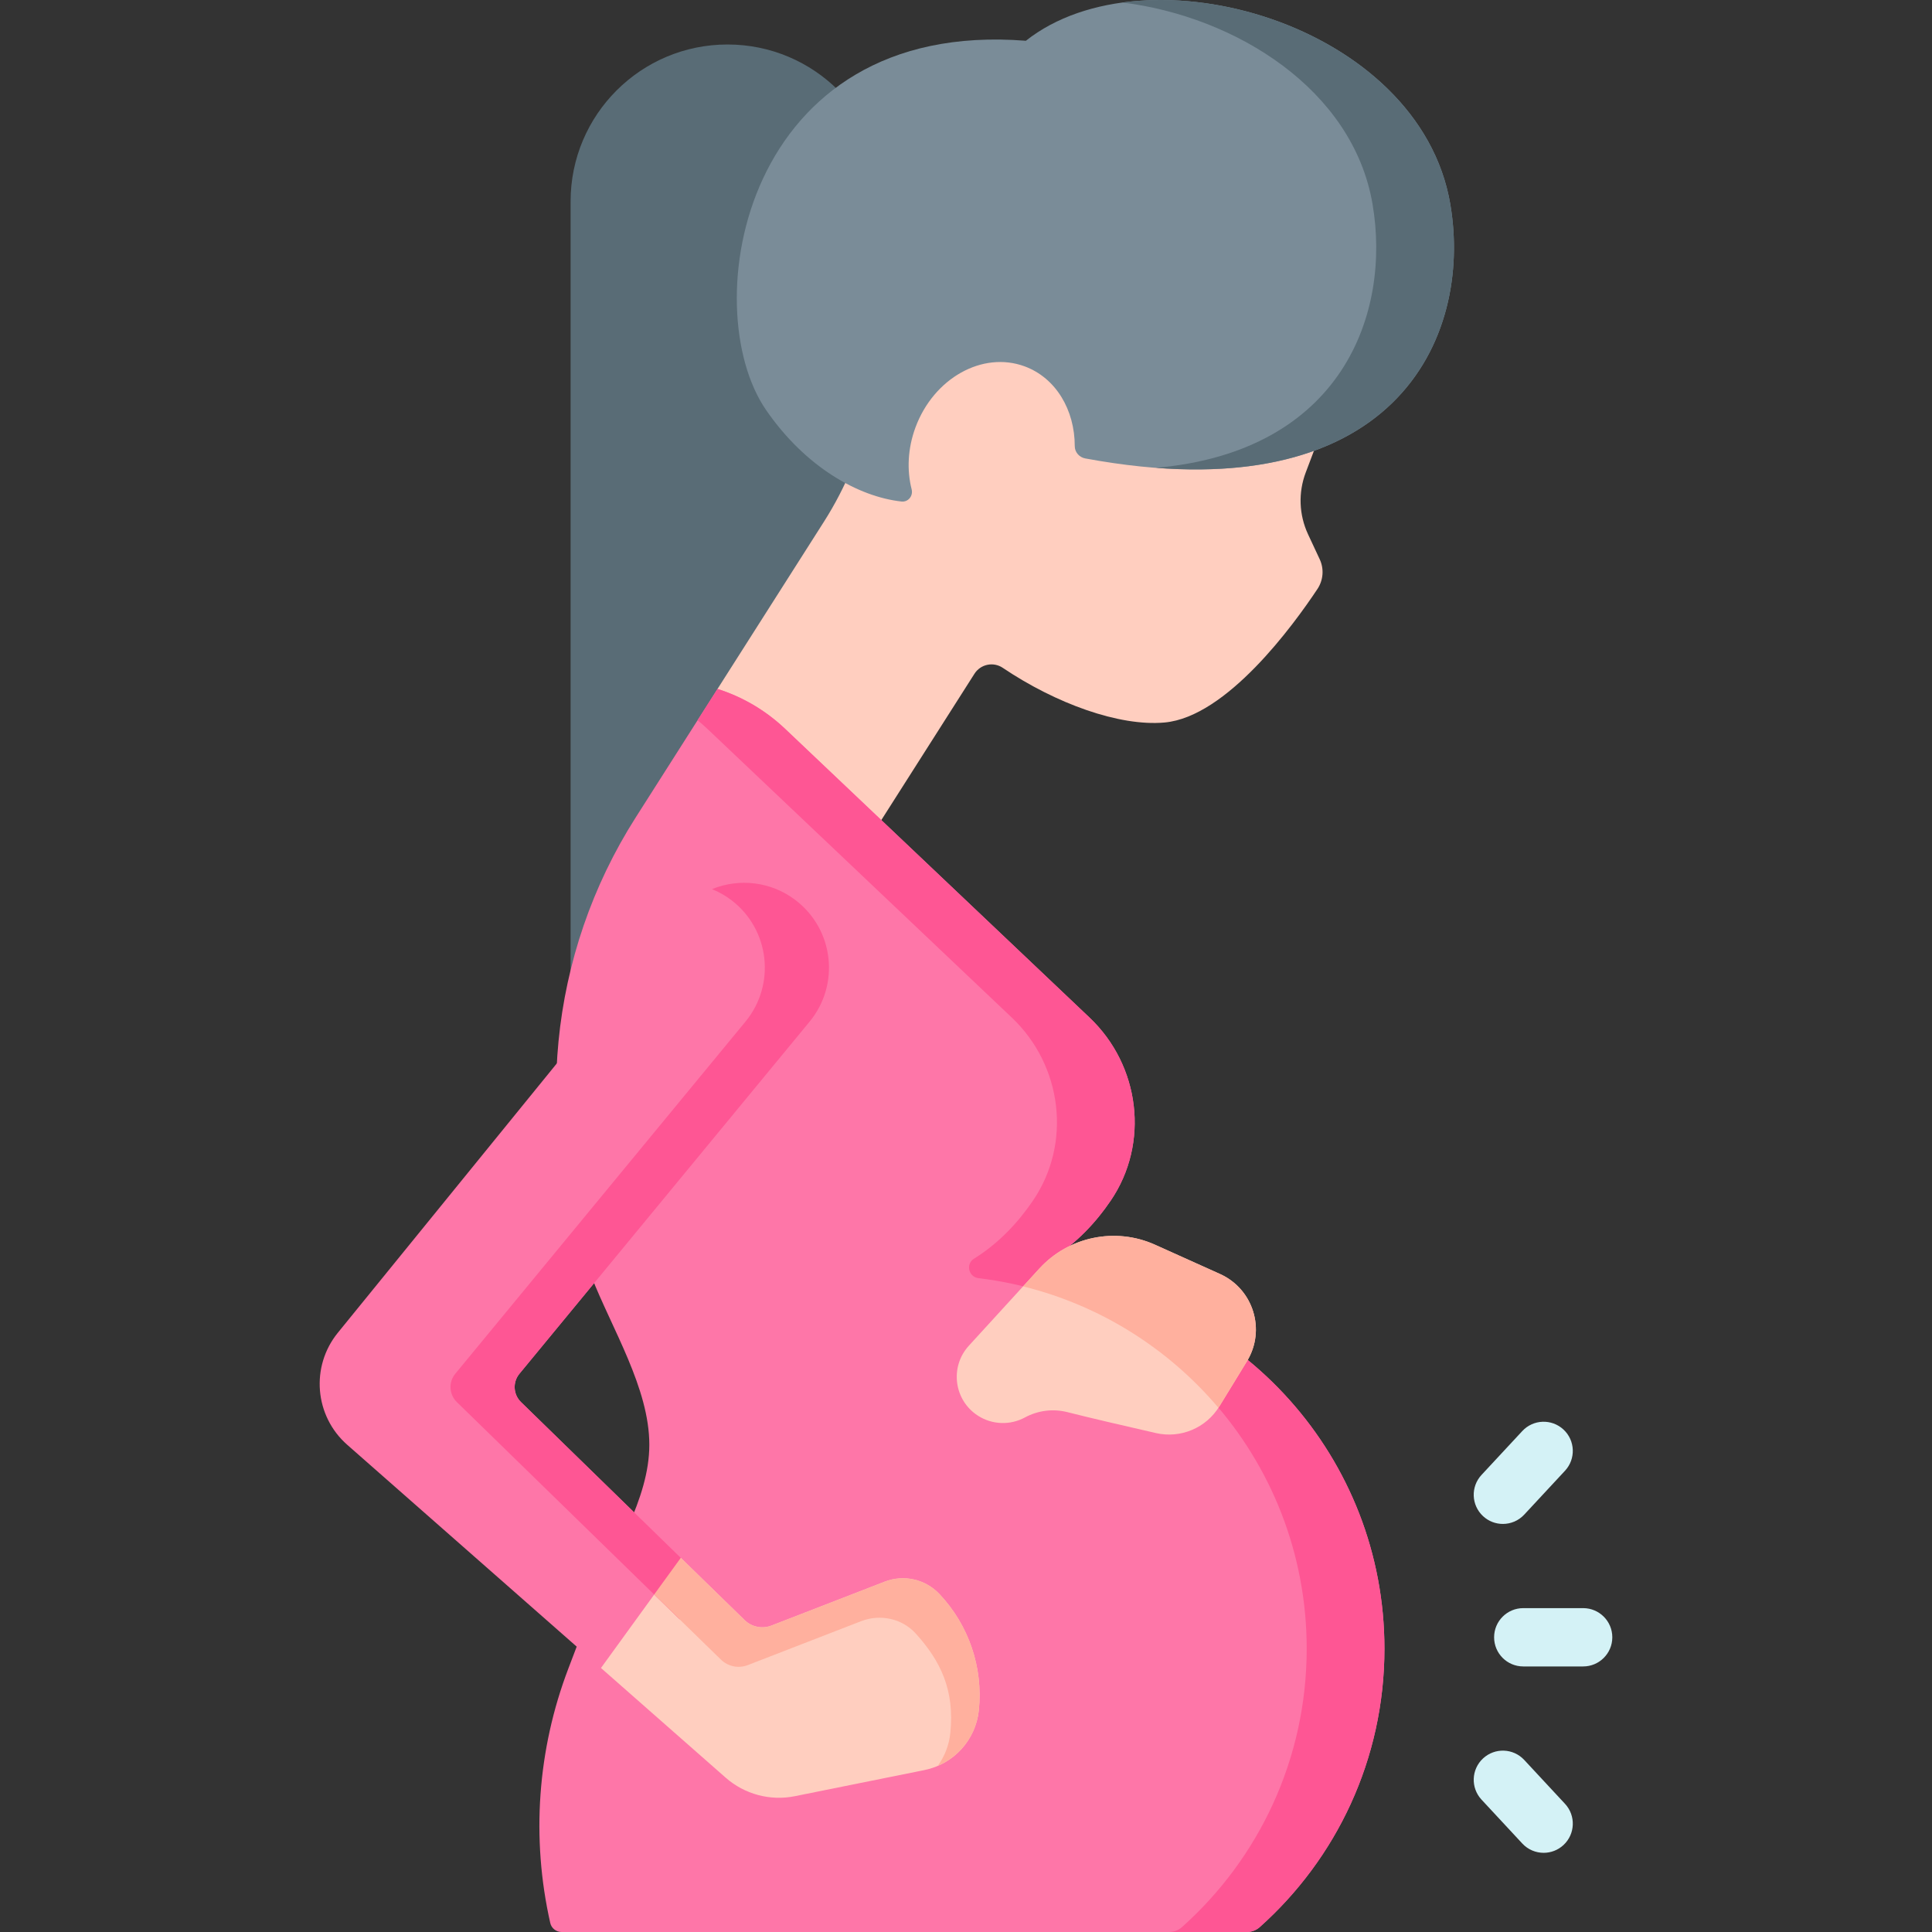 <?xml version="1.0" encoding="UTF-8"?> <svg xmlns="http://www.w3.org/2000/svg" id="Capa_1" height="512" viewBox="0 0 512 512" width="512"><rect x="0" y="0" width="512" height="512" fill="#333333" stroke="none"/> <g> <path d="m234.389 167.532-83.174 132.407v-246.562c0-22.968 18.619-41.587 41.587-41.587s41.587 18.619 41.587 41.587z" fill="#596c76"></path> <path d="m346.649 141.598c-2.406-5.156-2.628-11.065-.614-16.387l14.295-37.779-41.99-18.016c-21.58-9.259-45.819-10.221-68.065-2.703l-18.905 6.39.443 3.147c3.038 21.602-1.728 43.579-13.442 61.982l-28.22 44.338 15.211 79.049 52.878-83.066c1.615-2.537 5.004-3.254 7.498-1.574 14.066 9.474 30.905 15.581 42.884 14.492 16.473-1.498 34.146-25.794 40.52-35.392 1.555-2.342 1.784-5.32.595-7.867z" fill="#ffcebf"></path> <path d="m366.892 436.916c0 29.339-12.776 55.696-33.07 73.804-.935.835-2.155 1.281-3.409 1.281h-181.574c-1.435 0-2.698-.984-3.014-2.383-5.076-22.444-3.417-45.903 4.796-67.44l6.378-16.752c5.304-13.924 15.079-27.903 15.079-42.561 0-14.987-9.902-30.653-15.451-44.853-15.646-40.008-11.256-85.097 11.82-121.342l21.704-34.099c6.537 2.073 12.67 5.612 17.9 10.566l80.697 76.541c13.371 12.681 15.965 33.291 5.591 48.522-3.944 5.791-9.048 11.289-15.616 15.367-2.237 1.389-1.445 4.842 1.169 5.156 49.015 5.869 87 47.597 87 98.193z" fill="#fe76a8"></path> <path d="m279.892 338.722c-2.614-.313-3.406-3.767-1.169-5.156 6.567-4.078 11.671-9.577 15.616-15.367 10.374-15.232 7.781-35.842-5.591-48.522l-80.697-76.541c-5.23-4.953-11.363-8.493-17.9-10.566l-5.289 8.31c.881.72 1.749 1.463 2.585 2.256l80.697 76.54c13.372 12.681 15.965 33.29 5.591 48.522-3.944 5.79-9.048 11.289-15.616 15.367-2.237 1.389-1.445 4.843 1.169 5.156 49.015 5.87 87.001 47.599 87.001 98.194 0 29.339-12.776 55.696-33.07 73.804-.935.835-2.155 1.281-3.409 1.281h20.604c1.253 0 2.474-.446 3.409-1.281 20.294-18.107 33.07-44.465 33.07-73.804-.001-50.595-37.986-92.323-87.001-98.193z" fill="#fe5694"></path> <path d="m384.338 54.075c-8.178-47.871-80.655-68.431-112.473-43.271-75.109-5.942-87.636 70.563-68.846 97.854 10.432 15.152 24.478 22.989 35.891 24.25 1.772.196 3.123-1.49 2.686-3.218-1.284-5.073-1.058-10.82 1.012-16.417 4.829-13.061 17.788-20.305 28.945-16.18 8.31 3.073 13.273 11.588 13.269 21.13-.001 1.614 1.202 2.975 2.789 3.268 81.835 15.142 102.803-31.843 96.727-67.416z" fill="#7a8c98"></path> <path d="m384.338 54.075c-6.39-37.405-52.037-58.135-86.87-53.409 30.104 3.726 61.087 23.085 66.267 53.409 4.955 29.004-8.076 65.589-57.411 69.906 66.337 5.103 83.598-37.217 78.014-69.906z" fill="#596c76"></path> <path d="m275.421 336.206-18.666 20.423c-5.121 5.603-3.957 14.468 2.436 18.559 3.75 2.4 8.508 2.573 12.422.453 3.45-1.869 7.471-2.373 11.274-1.406 6.099 1.551 15.881 3.818 23.458 5.546 6.535 1.49 13.287-1.349 16.789-7.064 2.248-3.669 4.864-7.943 7.321-11.962 5.068-8.293 1.715-19.15-7.147-23.14l-17.202-7.745c-10.523-4.738-22.899-2.183-30.685 6.336z" fill="#ffcebf"></path> <path d="m322.897 373.07c.077-.119.162-.232.236-.353 2.248-3.669 4.864-7.943 7.321-11.962 5.068-8.293 1.715-19.151-7.147-23.14l-17.202-7.745c-10.523-4.738-22.899-2.182-30.685 6.336l-4.294 4.698c20.535 5.058 38.535 16.525 51.771 32.166z" fill="#ffb09e"></path> <path d="m214.553 270.746c8.09-9.817 6.437-24.384-3.647-32.139-9.66-7.429-23.479-5.814-31.167 3.641l-90.2 110.936c-7.286 8.961-6.19 22.077 2.482 29.704l67.243 59.146 20.691-2.884.459-26.3-42.349-41.29c-2.066-2.014-2.243-5.275-.409-7.502z" fill="#fe76a8"></path> <path d="m210.644 476.01 34.332-6.919c7.781-1.563 13.637-8.014 14.434-15.912 1.148-11.288-2.668-22.523-10.47-30.761-3.72-3.933-9.439-5.219-14.477-3.263l-30.027 11.639c-2.445.946-5.219.383-7.1-1.446l-16.921-16.498c-3.388 4.644-18.17 25.058-21.15 29.185l33.044 29.065c5.016 4.41 11.798 6.228 18.335 4.91z" fill="#ffcebf"></path> <path d="m193.906 238.607c10.084 7.755 11.737 22.322 3.647 32.139l-76.896 93.312c-1.835 2.227-1.657 5.488.409 7.502 8.507 8.294 39.494 38.518 59.064 57.603l.285-16.313-42.349-41.29c-2.066-2.014-2.243-5.275-.409-7.502l76.896-93.312c8.09-9.817 6.437-24.384-3.647-32.139-6.565-5.049-15.048-5.91-22.226-2.982 1.827.745 3.589 1.723 5.226 2.982z" fill="#fe5694"></path> <path d="m248.94 422.417c-3.72-3.933-9.439-5.219-14.477-3.263l-30.027 11.639c-2.445.946-5.219.383-7.1-1.446l-16.921-16.498c-1.225 1.68-3.943 5.425-7.052 9.713 7.145 6.968 13.457 13.123 17.703 17.263 1.881 1.828 4.656 2.392 7.1 1.446l30.027-11.639c5.038-1.956 10.839-.746 14.477 3.263 6.654 7.333 10.327 15.053 9.179 26.341-.327 3.237-1.515 6.223-3.326 8.738 5.961-2.549 10.217-8.155 10.887-14.796 1.148-11.288-2.668-22.523-10.47-30.761z" fill="#ffb09e"></path> <g fill="#d4f2f6"> <path d="m419.552 441.624h-15.872c-4.267 0-7.726-3.459-7.726-7.726s3.459-7.726 7.726-7.726h15.872c4.267 0 7.726 3.459 7.726 7.726.001 4.266-3.458 7.726-7.726 7.726z"></path> <path d="m409.085 491.017c-2.073 0-4.139-.829-5.661-2.467l-10.805-11.627c-2.905-3.126-2.726-8.014.4-10.919 3.125-2.906 8.014-2.725 10.919.4l10.805 11.627c2.905 3.126 2.726 8.014-.4 10.919-1.488 1.382-3.376 2.067-5.258 2.067z"></path> <path d="m398.275 403.858c-1.883 0-3.77-.684-5.258-2.067-3.126-2.905-3.305-7.793-.4-10.919l10.805-11.627c2.904-3.126 7.793-3.306 10.919-.4 3.126 2.905 3.305 7.793.4 10.919l-10.805 11.627c-1.521 1.638-3.588 2.467-5.661 2.467z"></path> </g> </g> </svg> 